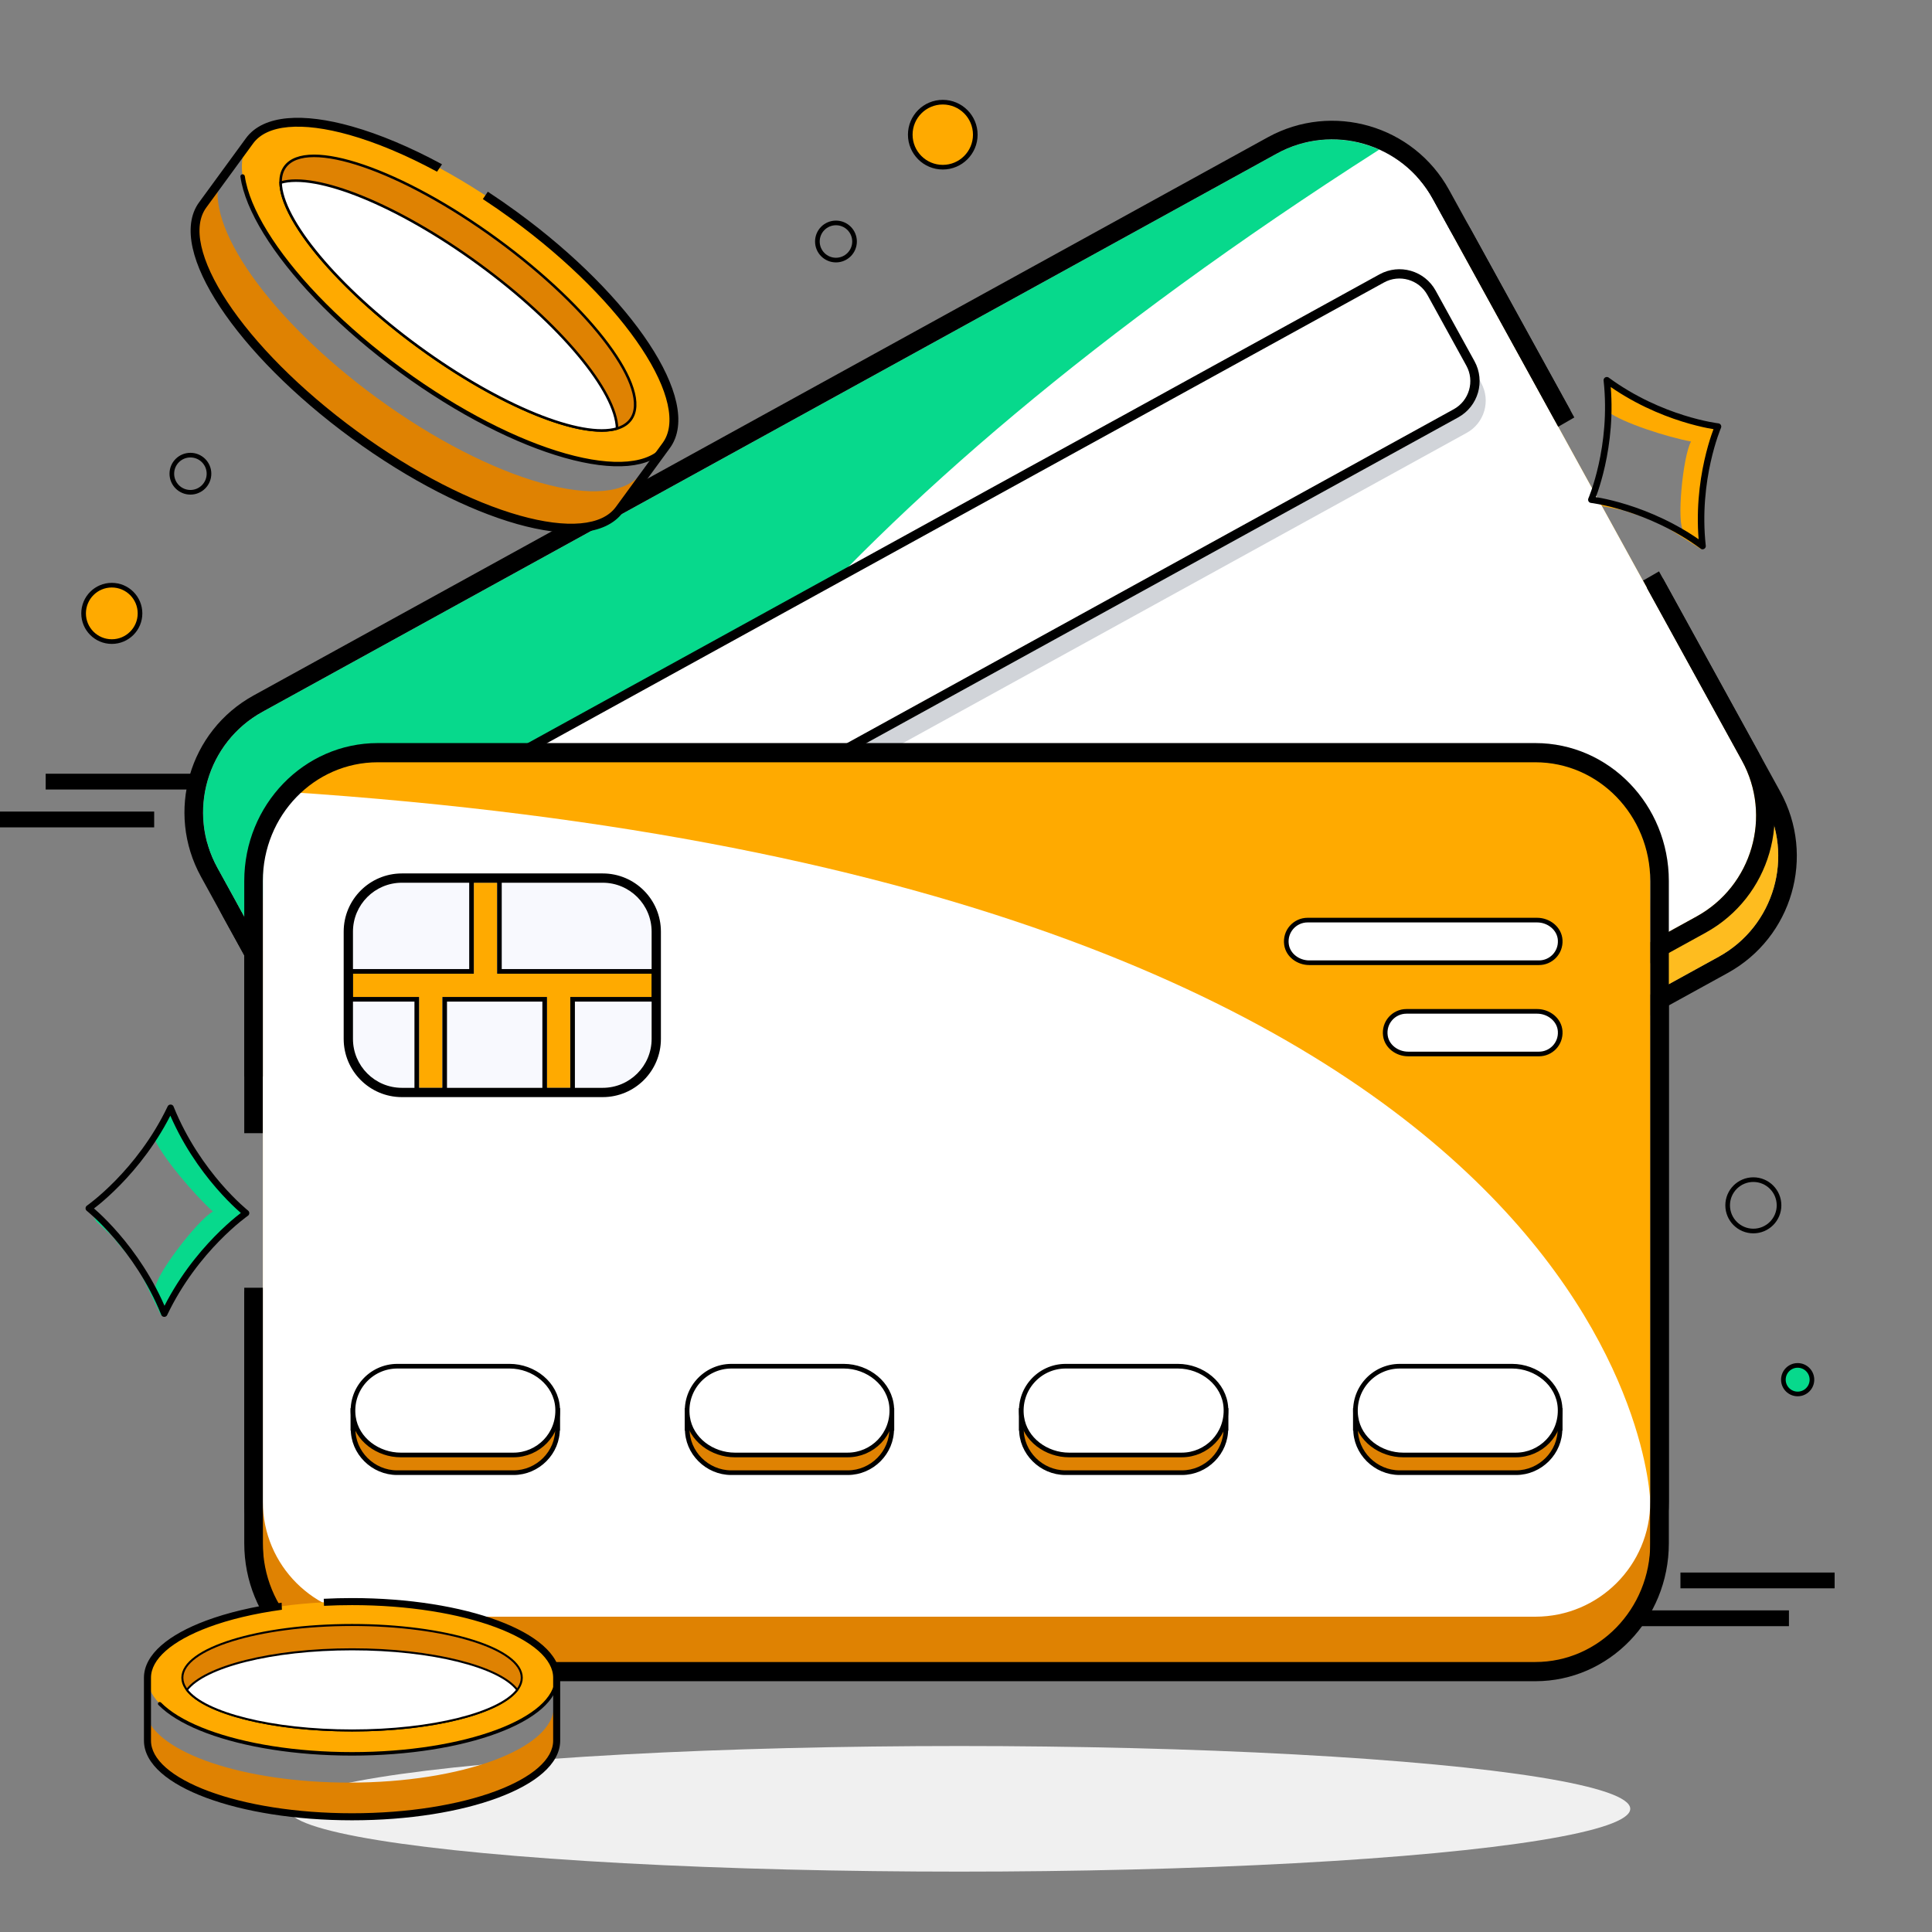 <?xml version="1.0" encoding="UTF-8"?> <svg xmlns="http://www.w3.org/2000/svg" width="208" height="208" viewBox="0 0 208 208" fill="none"><rect x="0" y="0" width="208" height="208" fill="#808080" stroke="none"/><g clip-path="url(#clip0_2151_1886)"><path fill-rule="evenodd" clip-rule="evenodd" d="M76.818 164.844L186.003 104.754C192.956 100.927 195.491 92.188 191.664 85.234L178.61 61.514L176.877 62.514L189.912 86.198C193.206 92.184 191.024 99.707 185.039 103.001L75.853 163.092C69.868 166.386 62.345 164.204 59.05 158.218L25.778 97.761C22.483 91.775 24.665 84.252 30.651 80.958L139.836 20.868C145.822 17.574 153.345 19.756 156.639 25.741L167.34 45.185L169.072 44.185L158.391 24.777C154.565 17.823 145.825 15.289 138.872 19.116L29.687 79.206C22.733 83.033 20.199 91.772 24.026 98.725L57.298 159.183C61.125 166.136 69.864 168.671 76.818 164.844Z" fill="black"></path><path fill-rule="evenodd" clip-rule="evenodd" d="M40.668 176.054L165.297 176.054C173.234 176.054 179.668 169.62 179.668 161.683L179.668 92.675C179.668 84.738 173.234 78.303 165.297 78.303L40.668 78.303C32.731 78.303 26.297 84.738 26.297 92.675L26.297 122H28.297L28.297 92.675C28.297 85.842 33.836 80.303 40.668 80.303L165.297 80.303C172.129 80.303 177.668 85.842 177.668 92.675L177.668 161.683C177.668 168.515 172.129 174.054 165.297 174.054L40.668 174.054C33.836 174.054 28.297 168.515 28.297 161.683L28.297 139H26.297L26.297 161.683C26.297 169.62 32.731 176.054 40.668 176.054Z" fill="black"></path><ellipse cx="103.281" cy="194.738" rx="72.232" ry="6.762" fill="#F0F0F0"></ellipse><path d="M185.039 103.002L75.853 163.092C69.868 166.386 62.345 164.204 59.05 158.218L25.778 97.761C22.483 91.775 24.665 84.252 30.651 80.958L139.836 20.868C145.822 17.574 153.345 19.756 156.639 25.741L189.912 86.198C193.206 92.184 191.024 99.707 185.039 103.002Z" fill="#FEBC1F"></path><path d="M182.654 98.669L73.469 158.759C67.483 162.053 59.96 159.871 56.666 153.886L23.393 93.429C20.099 87.443 22.281 79.92 28.267 76.626L137.452 16.535C143.437 13.241 150.96 15.423 154.255 21.409L187.527 81.866C190.822 87.852 188.64 95.374 182.654 98.669Z" fill="white"></path><path d="M137.452 16.535L28.267 76.626C22.281 79.92 20.099 87.443 23.393 93.428L56.666 153.886C56.666 153.886 25.662 94.593 148.49 16.105C145.067 14.567 140.993 14.586 137.452 16.535Z" fill="#07D98C"></path><path d="M33.173 100.842L37.351 108.434C38.404 110.348 40.809 111.045 42.723 109.992L157.906 46.601C159.819 45.548 160.517 43.143 159.464 41.229L155.285 33.638C154.232 31.724 151.827 31.026 149.913 32.08L34.731 95.47C32.817 96.523 32.12 98.929 33.173 100.842Z" fill="#1D2943" fill-opacity="0.2"></path><path d="M32.015 98.739L36.193 106.33C37.246 108.244 39.651 108.942 41.565 107.888L156.748 44.498C158.661 43.444 159.359 41.039 158.306 39.126L154.127 31.534C153.074 29.62 150.669 28.922 148.755 29.976L33.573 93.367C31.659 94.42 30.962 96.825 32.015 98.739Z" fill="white" stroke="black"></path><path d="M123.06 167.843C133.792 166.573 144.544 166.563 155.275 167.843C144.544 169.123 133.792 169.113 123.06 167.843Z" fill="white"></path><path fill-rule="evenodd" clip-rule="evenodd" d="M74.433 160.511L183.618 100.421C190.572 96.594 193.106 87.855 189.28 80.901L179.027 62.273L177.295 63.273L187.527 81.866C190.822 87.851 188.64 95.374 182.654 98.669L73.469 158.759C67.483 162.053 59.96 159.871 56.666 153.885L23.393 93.428C20.099 87.443 22.281 79.92 28.267 76.625L137.452 16.535C143.437 13.241 150.96 15.423 154.255 21.409L167.758 45.944L169.49 44.944L156.007 20.444C152.18 13.491 143.441 10.956 136.487 14.783L27.302 74.873C20.349 78.7 17.814 87.439 21.641 94.393L54.914 154.85C58.74 161.803 67.48 164.338 74.433 160.511Z" fill="black"></path><path d="M165.297 179L40.668 179C33.836 179 28.297 173.461 28.297 166.628L28.297 97.62C28.297 90.788 33.836 85.249 40.668 85.249L165.297 85.249C172.129 85.249 177.668 90.788 177.668 97.62L177.668 166.628C177.668 173.461 172.129 179 165.297 179Z" fill="#DF8202"></path><path d="M40.668 174.054L165.297 174.054C172.129 174.054 177.668 168.515 177.668 161.683L177.668 92.675C177.668 85.842 172.129 80.303 165.297 80.303L40.668 80.303C33.836 80.303 28.297 85.842 28.297 92.675L28.297 161.683C28.297 168.515 33.836 174.054 40.668 174.054Z" fill="white"></path><path d="M40.668 80.303L165.297 80.304C172.129 80.304 177.668 85.843 177.668 92.675L177.668 161.683C177.668 161.683 176.241 94.789 30.79 85.249C33.048 82.251 36.626 80.303 40.668 80.303Z" fill="#FFAA00"></path><path d="M167.974 151.851V153.771H167.949C167.999 156.367 165.833 158.548 163.222 158.548L150.67 158.548C148.105 158.548 145.892 156.407 145.943 153.771H145.917V151.851H146.224C146.965 149.986 148.984 148.708 151.104 148.708L162.787 148.708C164.908 148.708 166.927 149.986 167.668 151.851H167.974Z" fill="#DF8202" stroke="black" stroke-width="0.5"></path><path d="M163.209 156.642L151.075 156.643C148.631 156.643 146.32 154.983 145.977 152.562C145.559 149.615 147.839 147.086 150.706 147.086L162.792 147.086C165.384 147.086 167.799 148.967 167.956 151.555C168.132 154.427 165.86 156.642 163.209 156.642Z" fill="white" stroke="black" stroke-width="0.5"></path><path d="M131.999 151.851V153.771H131.973C132.023 156.367 129.857 158.548 127.246 158.548L114.694 158.548C112.13 158.548 109.917 156.407 109.967 153.771H109.942V151.851H110.248C110.99 149.986 113.008 148.708 115.128 148.708L126.812 148.708C128.932 148.708 130.951 149.986 131.692 151.851H131.999Z" fill="#DF8202" stroke="black" stroke-width="0.5"></path><path d="M127.233 156.642L115.1 156.643C112.655 156.643 110.345 154.983 110.002 152.562C109.584 149.615 111.863 147.086 114.73 147.086L126.816 147.086C129.409 147.086 131.823 148.967 131.981 151.555C132.156 154.427 129.885 156.642 127.233 156.642Z" fill="white" stroke="black" stroke-width="0.5"></path><path d="M96.023 151.85V153.77H95.998C96.048 156.367 93.882 158.548 91.271 158.548H78.719C76.154 158.548 73.941 156.407 73.992 153.77H73.966V151.85H74.273C75.014 149.985 77.033 148.708 79.153 148.708H90.836C92.957 148.708 94.975 149.985 95.717 151.85H96.023Z" fill="#DF8202" stroke="black" stroke-width="0.5"></path><path d="M91.258 156.642L79.124 156.643C76.679 156.643 74.369 154.983 74.026 152.562C73.608 149.615 75.888 147.086 78.755 147.086L90.841 147.086C93.433 147.086 95.847 148.967 96.005 151.555C96.18 154.427 93.909 156.642 91.258 156.642Z" fill="white" stroke="black" stroke-width="0.5"></path><path d="M60.048 151.851V153.771H60.022C60.072 156.367 57.906 158.548 55.295 158.548L42.743 158.548C40.178 158.548 37.965 156.407 38.016 153.771H37.991V151.851H38.297C39.038 149.986 41.057 148.708 43.177 148.708L54.861 148.708C56.981 148.708 59 149.986 59.741 151.851H60.048Z" fill="#DF8202" stroke="black" stroke-width="0.5"></path><path d="M55.282 156.643L43.148 156.643C40.704 156.643 38.394 154.983 38.05 152.562C37.633 149.615 39.912 147.086 42.779 147.086L54.865 147.086C57.458 147.086 59.872 148.967 60.03 151.555C60.205 154.427 57.934 156.643 55.282 156.643Z" fill="white" stroke="black" stroke-width="0.5"></path><path d="M38.001 100.304L38.001 111.848C38.001 114.757 40.36 117.116 43.27 117.116L64.885 117.116C67.795 117.116 70.154 114.757 70.154 111.847V100.304C70.154 97.394 67.795 95.035 64.885 95.035L43.27 95.035C40.36 95.035 38.001 97.394 38.001 100.304Z" fill="#F8F9FE"></path><path fill-rule="evenodd" clip-rule="evenodd" d="M37.001 111.848L37.001 100.304C37.001 96.842 39.807 94.035 43.27 94.035L64.885 94.035C68.347 94.035 71.154 96.841 71.154 100.304V111.847C71.154 115.31 68.347 118.116 64.885 118.116L43.27 118.116C39.807 118.116 37.001 115.31 37.001 111.848ZM38.001 111.848L38.001 100.304C38.001 97.394 40.36 95.035 43.27 95.035L64.885 95.035C67.795 95.035 70.154 97.394 70.154 100.304V111.848C70.154 114.757 67.795 117.116 64.885 117.116L43.27 117.116C40.36 117.116 38.001 114.757 38.001 111.848Z" fill="black"></path><path d="M53.517 104.83V95.035H51.015V104.83H38.001V107.333H45.121V117.116H47.623V107.333H58.892V117.116H61.394V107.333H70.154V104.83H53.517Z" fill="#FFAA00"></path><path fill-rule="evenodd" clip-rule="evenodd" d="M38.001 104.83H51.015V95.035H53.517V104.83H70.154V107.333H61.394V117.116H58.892V107.333H47.623V117.116H45.121V107.333H38.001V104.83ZM44.621 107.833H37.501V104.33H50.515V94.535H54.017V104.33H70.654V107.833H61.894V117.616H58.392V107.833H48.123V117.616H44.621V107.833Z" fill="black"></path><path d="M165.69 113.472L151.6 113.472C150.426 113.472 149.316 112.675 149.152 111.513C148.951 110.097 150.046 108.883 151.423 108.883L165.49 108.883C166.735 108.883 167.894 109.786 167.97 111.029C168.054 112.408 166.963 113.472 165.69 113.472Z" fill="white" stroke="black" stroke-width="0.5"></path><path d="M165.69 103.648L140.953 103.648C139.779 103.648 138.669 102.851 138.504 101.689C138.304 100.273 139.398 99.059 140.775 99.059L165.49 99.059C166.735 99.059 167.894 99.962 167.97 101.205C168.054 102.584 166.963 103.648 165.69 103.648Z" fill="white" stroke="black" stroke-width="0.5"></path><path fill-rule="evenodd" clip-rule="evenodd" d="M40.668 181L165.297 181C173.234 181 179.668 174.351 179.668 166.151L179.668 94.849C179.668 86.648 173.234 80 165.297 80L40.668 80C32.731 80 26.297 86.648 26.297 94.849L26.297 115.906H28.297L28.297 94.849C28.297 87.789 33.836 82.067 40.668 82.067L165.297 82.067C172.129 82.067 177.668 87.789 177.668 94.849L177.668 166.151C177.668 173.21 172.129 178.933 165.297 178.933L40.668 178.933C33.836 178.933 28.297 173.21 28.297 166.151L28.297 138.637H26.297L26.297 166.151C26.297 174.352 32.731 181 40.668 181Z" fill="black"></path><path fill-rule="evenodd" clip-rule="evenodd" d="M72.153 46.733L69.117 50.886C65.748 55.496 52.972 51.893 40.581 42.837C29.003 34.375 21.859 24.146 23.722 19.08L21.715 21.825C18.346 26.436 25.658 37.514 38.048 46.57C50.439 55.626 63.215 59.229 66.585 54.619L71.626 47.72C71.847 47.418 72.022 47.088 72.153 46.733Z" fill="#DF8202"></path><path d="M55.398 23.215C67.788 32.27 75.101 43.349 71.731 47.959C68.362 52.57 55.586 48.965 43.196 39.91C30.805 30.854 23.492 19.776 26.862 15.165C30.232 10.555 43.007 14.158 55.398 23.215Z" fill="#FFAA00"></path><path d="M53.523 25.78C63.8 33.292 70.24 41.97 67.906 45.163C65.572 48.356 55.348 44.856 45.071 37.345C34.793 29.833 28.354 21.155 30.688 17.962C33.022 14.768 43.245 18.269 53.523 25.78Z" fill="#DF8202" stroke="black" stroke-width="0.274"></path><path d="M66.433 46.133C62.632 47.268 53.872 43.777 45.071 37.345C36.271 30.913 30.285 23.626 30.212 19.66C34.013 18.525 42.774 22.015 51.574 28.447C60.374 34.879 66.36 42.166 66.433 46.133Z" fill="white" stroke="black" stroke-width="0.274"></path><path opacity="0.3" d="M47.782 28.168C47.782 28.168 55.989 32.719 60.359 37.913C64.729 43.106 62.382 42.563 55.759 37.808C49.135 33.053 44.227 26.641 47.782 28.168Z" fill="url(#paint0_linear_2151_1886)"></path><path fill-rule="evenodd" clip-rule="evenodd" d="M55.116 23.601C61.277 28.104 66.159 33.099 69.076 37.518C70.535 39.729 71.489 41.774 71.877 43.525C72.265 45.278 72.078 46.676 71.346 47.678L66.304 54.576C65.572 55.578 64.296 56.181 62.509 56.343C60.722 56.505 58.485 56.218 55.935 55.498C50.838 54.061 44.598 50.926 38.436 46.423C32.275 41.92 27.393 36.926 24.476 32.507C23.017 30.296 22.064 28.25 21.676 26.499C21.287 24.747 21.475 23.348 22.207 22.347L27.248 15.448C27.98 14.447 29.256 13.843 31.043 13.681C32.83 13.52 35.068 13.807 37.618 14.526C40.474 15.332 43.691 16.671 47.051 18.485L47.588 17.688C44.144 15.822 40.833 14.439 37.877 13.606C35.263 12.868 32.901 12.553 30.957 12.729C29.014 12.905 27.429 13.58 26.476 14.884L21.434 21.783C20.482 23.086 20.32 24.802 20.742 26.706C21.164 28.612 22.182 30.767 23.678 33.033C26.673 37.57 31.643 42.643 37.872 47.195C44.101 51.748 50.443 54.943 55.675 56.419C58.289 57.156 60.651 57.471 62.595 57.295C64.538 57.119 66.123 56.444 67.076 55.141L72.118 48.242C73.071 46.938 73.233 45.223 72.81 43.318C72.388 41.413 71.37 39.258 69.874 36.991C66.879 32.454 61.909 27.382 55.68 22.829C54.628 22.06 53.572 21.329 52.518 20.639L51.984 21.432C53.026 22.115 54.072 22.838 55.116 23.601Z" fill="black"></path><path fill-rule="evenodd" clip-rule="evenodd" d="M26.241 18.799C26.069 18.696 25.856 18.831 25.884 19.029C25.918 19.267 25.962 19.509 26.017 19.755C26.431 21.622 27.432 23.749 28.919 26.002C31.895 30.509 36.843 35.563 43.055 40.103C49.267 44.643 55.584 47.823 60.781 49.289C63.379 50.022 65.711 50.33 67.615 50.158C69.421 49.994 70.87 49.395 71.78 48.286C71.863 48.186 71.839 48.038 71.734 47.961C71.839 48.038 71.987 48.015 72.058 47.906C72.294 47.542 72.47 47.146 72.591 46.721C72.619 46.621 72.575 46.517 72.486 46.464C72.348 46.381 72.169 46.459 72.124 46.614C71.995 47.057 71.8 47.46 71.539 47.818C70.751 48.895 69.398 49.516 67.572 49.682C65.746 49.847 63.477 49.553 60.911 48.829C55.781 47.382 49.515 44.232 43.337 39.717C37.158 35.201 32.255 30.187 29.318 25.739C27.85 23.514 26.88 21.441 26.484 19.651C26.433 19.422 26.391 19.197 26.36 18.978C26.349 18.904 26.306 18.837 26.241 18.799Z" fill="black"></path><path fill-rule="evenodd" clip-rule="evenodd" d="M59.628 179.643L59.628 183.721C59.628 188.247 49.766 191.917 37.6 191.917C26.232 191.917 16.875 188.712 15.697 184.598L15.698 187.294C15.698 191.821 25.56 195.491 37.725 195.491C49.891 195.491 59.753 191.821 59.753 187.294L59.753 180.521C59.753 180.224 59.711 179.931 59.628 179.643Z" fill="#DF8202"></path><path d="M37.904 172.428C50.069 172.428 59.931 176.098 59.932 180.625C59.932 185.151 50.069 188.821 37.904 188.821C25.738 188.821 15.876 185.151 15.876 180.624C15.876 176.098 25.738 172.428 37.904 172.428Z" fill="#FFAA00"></path><path d="M37.904 174.947C47.995 174.948 56.176 177.489 56.175 180.625C56.175 183.76 47.995 186.302 37.904 186.302C27.813 186.302 19.633 183.76 19.633 180.625C19.633 177.489 27.813 174.947 37.904 174.947Z" fill="#DF8202" stroke="black" stroke-width="0.217"></path><path d="M55.687 181.934C53.785 184.439 46.546 186.302 37.904 186.302C29.264 186.302 22.025 184.438 20.122 181.934C22.025 179.43 29.264 177.566 37.905 177.566C46.545 177.566 53.785 179.43 55.687 181.934Z" fill="white" stroke="black" stroke-width="0.217"></path><path opacity="0.3" d="M35.347 179.16C35.347 179.16 42.728 178.235 47.954 179.514C53.18 180.794 51.424 181.544 44.961 181.599C38.498 181.654 32.358 179.846 35.347 179.16Z" fill="url(#paint1_linear_2151_1886)"></path><path fill-rule="evenodd" clip-rule="evenodd" d="M37.904 172.808C43.954 172.807 49.414 173.72 53.348 175.184C55.316 175.917 56.883 176.78 57.951 177.719C59.019 178.659 59.553 179.642 59.553 180.625L59.553 187.398C59.553 188.381 59.019 189.364 57.951 190.304C56.883 191.243 55.317 192.106 53.348 192.839C49.414 194.302 43.954 195.216 37.904 195.216C31.855 195.216 26.395 194.303 22.461 192.839C20.492 192.106 18.926 191.243 17.858 190.304C16.79 189.364 16.256 188.381 16.256 187.398L16.256 180.625C16.256 179.641 16.79 178.659 17.858 177.719C18.925 176.78 20.492 175.917 22.46 175.184C24.666 174.364 27.35 173.716 30.35 173.306L30.32 172.545C27.243 172.961 24.478 173.625 22.196 174.474C20.178 175.225 18.519 176.128 17.357 177.15C16.196 178.171 15.498 179.344 15.497 180.625L15.498 187.398C15.498 188.678 16.196 189.852 17.358 190.873C18.519 191.895 20.179 192.798 22.196 193.549C26.235 195.052 31.788 195.974 37.904 195.974C44.02 195.974 49.574 195.052 53.613 193.549C55.63 192.798 57.29 191.895 58.452 190.873C59.613 189.852 60.311 188.678 60.311 187.398L60.311 180.625C60.311 179.344 59.613 178.171 58.451 177.15C57.29 176.128 55.63 175.225 53.612 174.474C49.574 172.971 44.02 172.049 37.904 172.049C36.871 172.049 35.853 172.076 34.856 172.127L34.885 172.884C35.872 172.834 36.88 172.808 37.904 172.808Z" fill="black"></path><path fill-rule="evenodd" clip-rule="evenodd" d="M17.178 183.24C17.02 183.255 16.946 183.441 17.057 183.555C17.19 183.691 17.332 183.825 17.482 183.957C18.62 184.958 20.256 185.851 22.262 186.598C26.274 188.091 31.805 189.01 37.904 189.01C44.003 189.01 49.533 188.091 53.546 186.598C55.551 185.852 57.188 184.958 58.326 183.957C59.405 183.008 60.052 181.947 60.116 180.811C60.122 180.708 60.038 180.624 59.934 180.624C60.038 180.624 60.122 180.541 60.116 180.437C60.096 180.095 60.024 179.758 59.902 179.43C59.874 179.353 59.797 179.307 59.715 179.314C59.588 179.326 59.51 179.46 59.553 179.58C59.678 179.924 59.742 180.273 59.742 180.624C59.742 181.682 59.167 182.712 58.075 183.673C56.984 184.632 55.395 185.506 53.414 186.243C49.453 187.716 43.97 188.631 37.904 188.631C31.838 188.631 26.354 187.716 22.394 186.242C20.413 185.505 18.823 184.632 17.732 183.672C17.592 183.549 17.461 183.425 17.338 183.3C17.296 183.257 17.238 183.235 17.178 183.24Z" fill="black"></path><path d="M12.113 133.164C11.437 132.496 10.816 131.908 10.349 131.468L9.359 129.66L10.36 131.113L12.113 133.164C13.887 134.915 16.035 137.21 16.744 138.777C16.429 137.7 21.149 131.443 22.922 130.431C20.888 128.59 17.323 124.427 16.548 122.412L18.038 119.257L21.018 124.327L24.031 128.331L26.391 130.893L21.377 135.362L17.353 141.64L14.732 136.226L12.113 133.164Z" fill="#07D98C"></path><path d="M18.365 119.271L18.365 119.266L18.364 119.269L18.363 119.266L18.363 119.271C15.012 126.298 9.561 130.086 9.561 130.086C9.561 130.086 14.77 134.201 17.685 141.42L17.685 141.425L17.686 141.422L17.687 141.425L17.687 141.42C21.038 134.392 26.489 130.604 26.489 130.604C26.489 130.604 21.28 126.49 18.365 119.271Z" stroke="black" stroke-width="0.7" stroke-linejoin="round"></path><path d="M174.849 54.981C173.988 54.785 173.209 54.623 172.625 54.505L170.958 53.559L172.46 54.218L174.849 54.981C177.109 55.498 179.93 56.261 181.257 57.153C180.481 56.456 181.151 49.2 182.057 47.532C179.549 47.073 174.693 45.526 173.095 44.311L172.729 41.088L177.566 43.638L181.907 45.33L185.026 46.2L183.249 52.187L183.139 59.119L178.418 56.121L174.849 54.981Z" fill="#FFAA00"></path><path d="M172.995 40.94L172.992 40.936L172.992 40.939L172.99 40.937L172.993 40.941C173.782 48.137 171.326 53.798 171.326 53.798C171.326 53.798 177.457 54.502 183.293 58.783L183.296 58.788L183.296 58.785L183.298 58.786L183.295 58.782C182.506 51.587 184.962 45.925 184.962 45.925C184.962 45.925 178.831 45.221 172.995 40.94Z" stroke="black" stroke-width="0.7" stroke-linejoin="round"></path><line y1="88.224" x2="16.598" y2="88.224" stroke="black" stroke-width="1.7"></line><line x1="4.918" y1="84.15" x2="21.516" y2="84.15" stroke="black" stroke-width="1.7"></line><line x1="176" y1="174.224" x2="192.598" y2="174.224" stroke="black" stroke-width="1.7"></line><line x1="180.918" y1="170.15" x2="197.516" y2="170.15" stroke="black" stroke-width="1.7"></line><circle cx="20.5" cy="51" r="2" stroke="black" stroke-width="0.5"></circle><circle cx="12.037" cy="66.037" r="3.037" fill="#FFAA00" stroke="black" stroke-width="0.5"></circle><circle cx="188.766" cy="129.766" r="2.766" stroke="black" stroke-width="0.5"></circle><circle cx="193.537" cy="148.537" r="1.537" fill="#07D98C" stroke="black" stroke-width="0.5"></circle><circle cx="90" cy="26" r="2" stroke="black" stroke-width="0.5"></circle><circle cx="101.5" cy="14.5" r="3.5" fill="#FFAA00" stroke="black" stroke-width="0.5"></circle></g><defs><linearGradient id="paint0_linear_2151_1886" x1="47.789" y1="27.515" x2="59.992" y2="55.132" gradientUnits="userSpaceOnUse"><stop stop-color="white"></stop><stop offset="1" stop-color="white"></stop></linearGradient><linearGradient id="paint1_linear_2151_1886" x1="35.046" y1="178.74" x2="55.773" y2="190.706" gradientUnits="userSpaceOnUse"><stop stop-color="white"></stop><stop offset="1" stop-color="white"></stop></linearGradient><clipPath id="clip0_2151_1886"><rect width="208" height="208" fill="white"></rect></clipPath></defs></svg> 